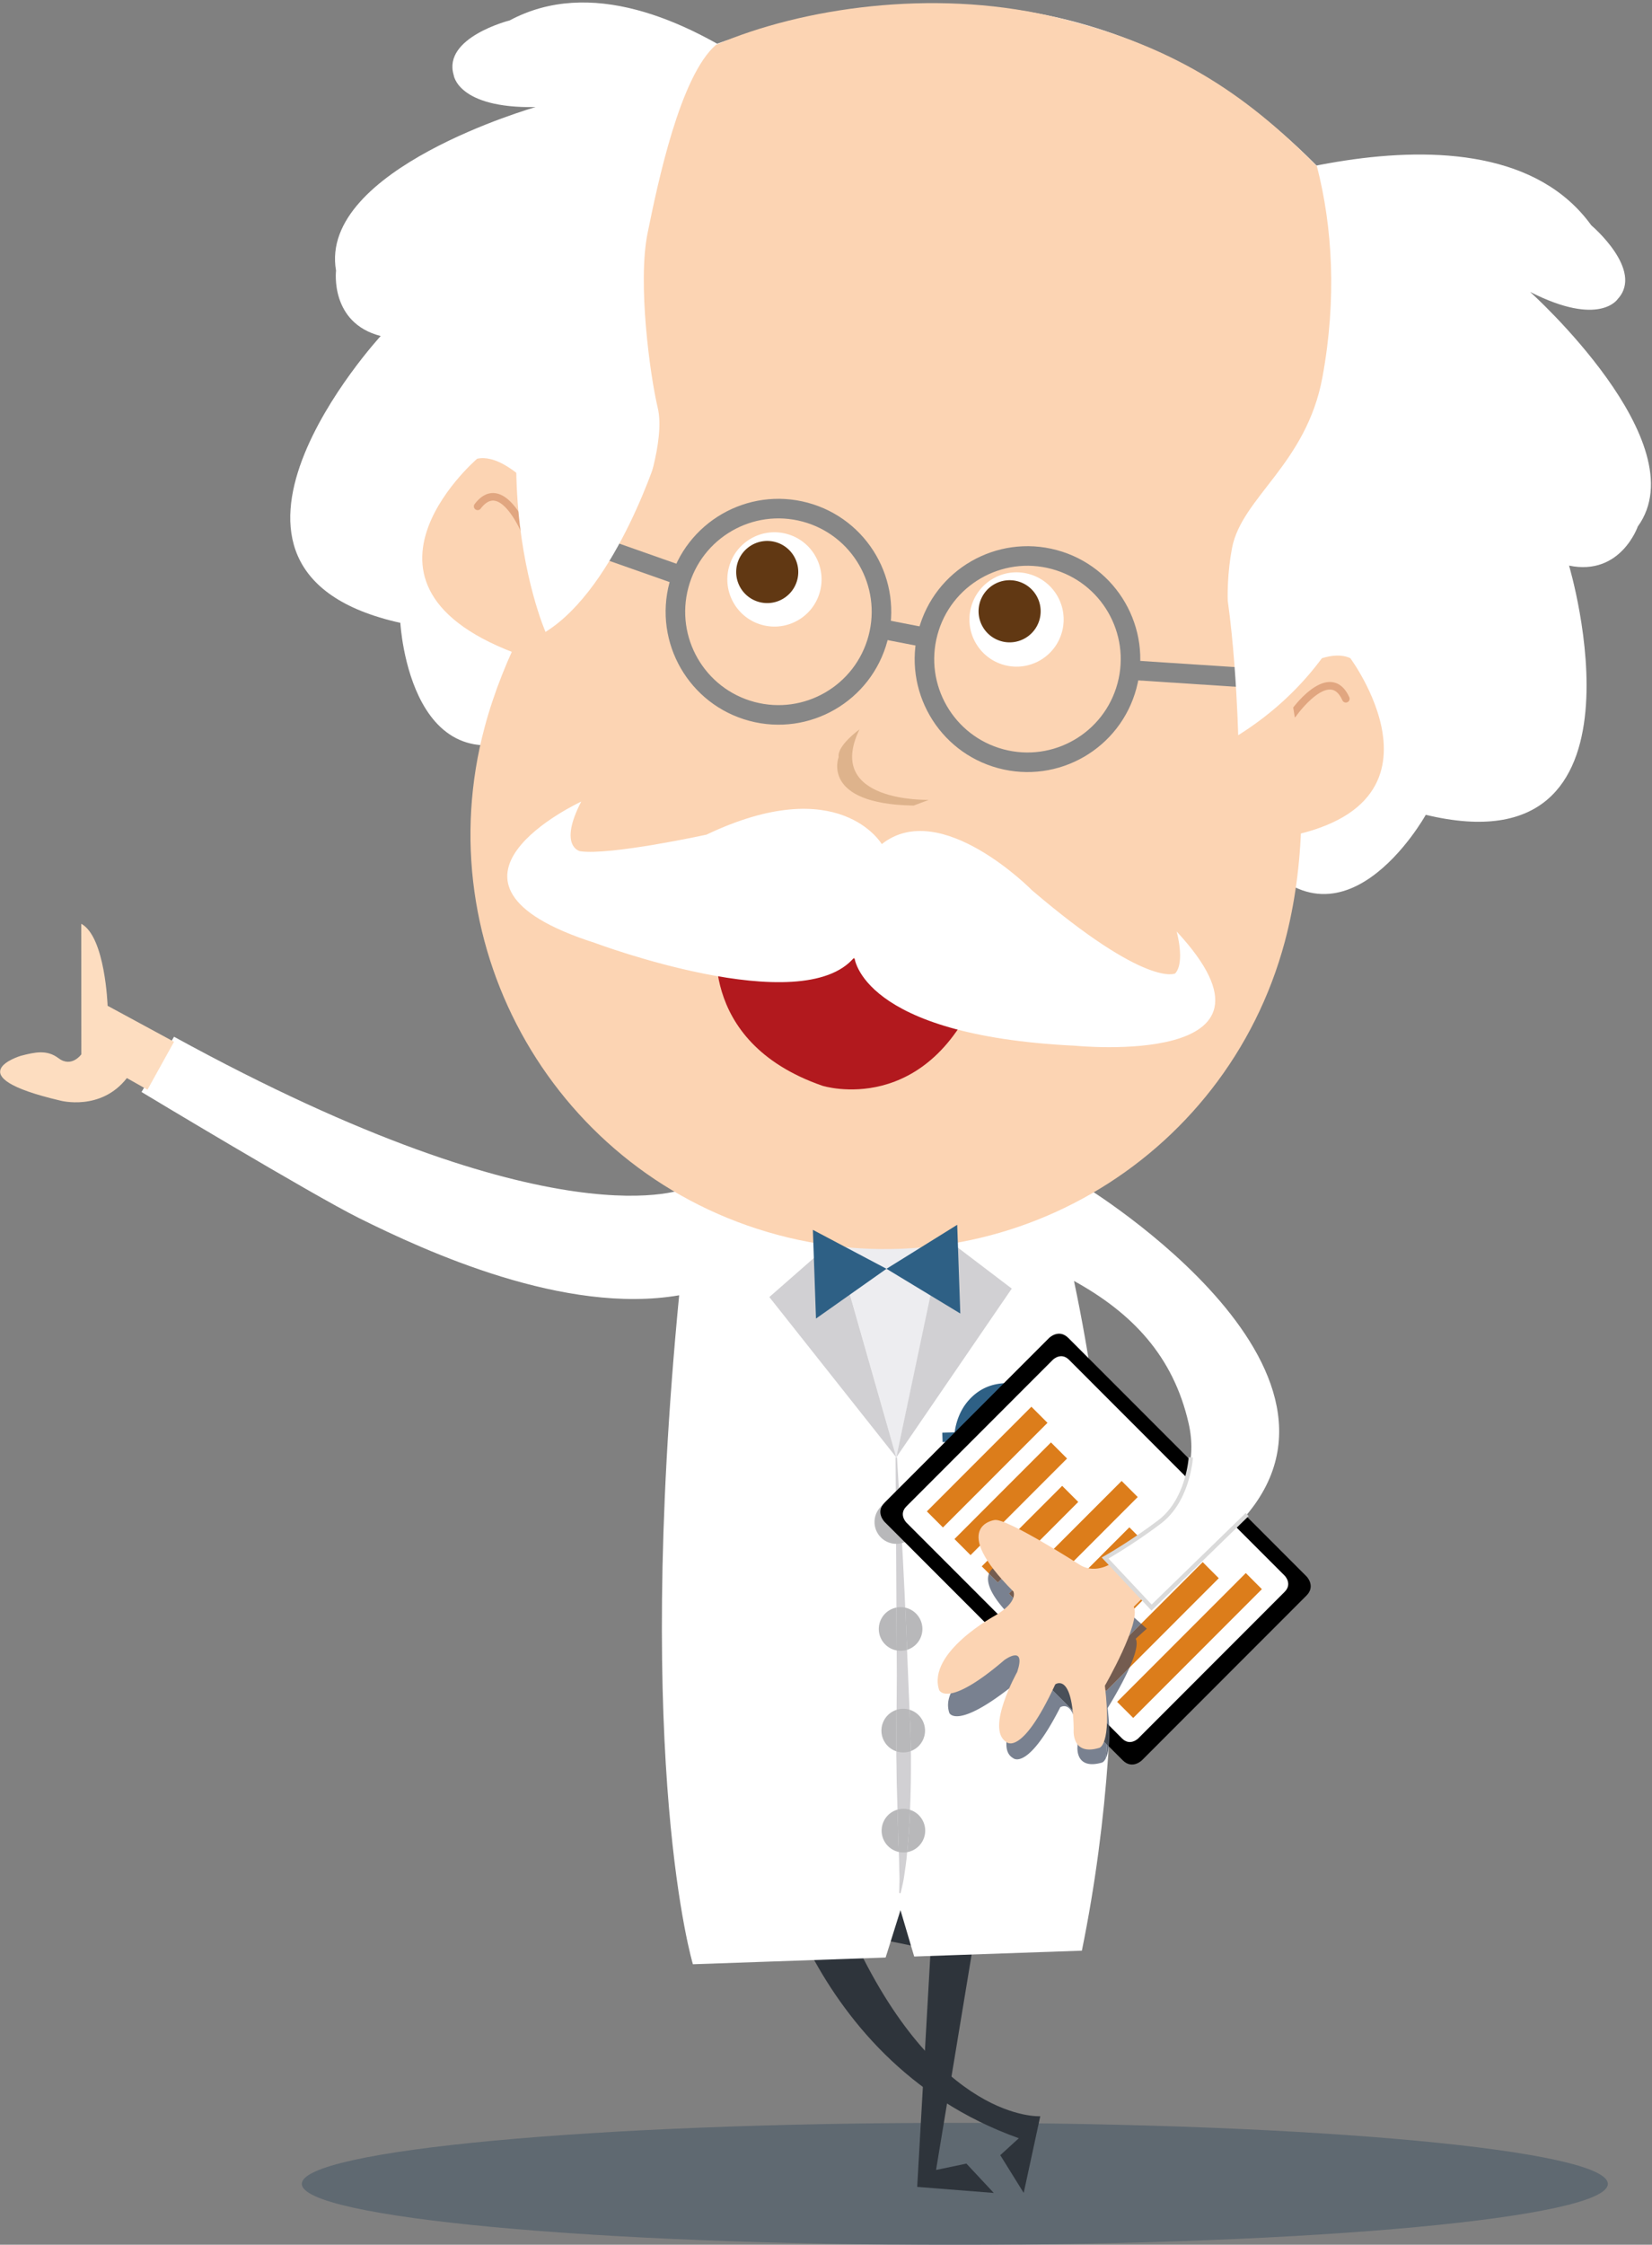 <svg xmlns="http://www.w3.org/2000/svg" xml:space="preserve" style="fill-rule:evenodd;clip-rule:evenodd;stroke-linejoin:round;stroke-miterlimit:2" viewBox="0 0 388 527"><rect x="0" y="0" width="388" height="527" fill="#808080" stroke="none"/><g transform="matrix(1 0 0 3.834 -1372 -3326.836)"><g id="professor-money-lehnend"><path d="m574.759 393.878-1.167-1.168a45.858 45.858 0 0 0 1.85-1.962 32.795 32.795 0 0 1-.683 3.13Z" style="fill:#5e6470;fill-rule:nonzero" transform="matrix(1 0 0 .261 1089.002 858.801)"/><path d="M507.256 560.853c-84.705 0-153.372-6.41-153.372-14.318 0-7.907 68.667-14.317 153.372-14.317 84.705 0 153.372 6.41 153.372 14.317 0 7.908-68.667 14.318-153.372 14.318Z" style="fill:#2d465a;fill-opacity:.4;fill-rule:nonzero" transform="matrix(1 0 0 .261 1089.002 858.801)"/><path d="m466.84 460.474-4.792-.378s8.028 57.11 60.239 75.729l-4.36 3.974 5.507 8.855 3.888-17.986s-24.181 1.486-44.427-42.993l-16.055-27.201Z" style="fill:#2e343b;fill-rule:nonzero" transform="matrix(1 0 0 .261 1089.002 858.801)"/><path d="m516.245 462.246-13.4 81.025 7.126-1.495 6.434 6.884-17.987-1.419 3.16-55.693-28.136-5.716-11.168-30.491 53.971 6.905Z" style="fill:#2e343b;fill-rule:nonzero" transform="matrix(1 0 0 .261 1089.002 858.801)"/><path d="m537.501 312.362-6.669 3.674c-3.625-13.77-6.57-21.64-6.57-21.64l-76.992 2.689c-.783 5.82-1.499 11.484-2.161 17.021l-.785-1.224s-30.158 13.968-120.453-35.48l-7.636 12.969s39.992 24.068 51.125 29.599c15.942 7.921 48.305 22.705 75.15 18.09-10.741 110.835 3.229 156.95 3.229 156.95l45.264-1.581 3.487-11.115 3.221 10.881 39.383-1.376c6.345-31.145 7.833-61.076 6.779-87.808l6.822 7.137c11.47-7.071 20.77-17.102 20.77-17.102 40.251-36.582-33.964-81.684-33.964-81.684Zm6.147 86.673c-1.295-25.026-4.758-47.044-8.406-64.346 13.628 7.524 23.3 17.568 26.923 33.405 4.011 17.531-11.586 27.464-18.517 30.941Z" style="fill:#fff;fill-rule:nonzero" transform="matrix(1 0 0 .261 1089.002 858.801)"/><path d="M525.449 383.456c-.993.608-2.989 1.559-5.323 1.641-2.378.083-4.61-.677-6.299-2.338-1.236-1.28-2.182-3.143-2.624-5.685l12.464-.435-.075-2.158-12.773.446-.027-.793a24.603 24.603 0 0 1 .023-1.853l12.685-.443-.077-2.202-12.288.429c.358-2.35 1.17-4.362 2.447-5.686 1.442-1.638 3.351-2.542 5.729-2.625 1.982-.069 3.852.439 4.976 1.061l.779-2.938c-1.256-.617-3.308-1.295-5.907-1.205-3.611.127-6.428 1.548-8.593 3.961-1.698 1.867-2.93 4.467-3.351 7.569l-2.907.101.077 2.203 2.598-.091c-.022.618-.043 1.28-.019 1.985l.024.661-2.511.087.075 2.158 2.731-.095c.507 3.157 1.698 5.673 3.436 7.465 2.291 2.477 5.51 3.732 9.077 3.607 2.907-.101 5.165-1.106 6.498-2.079l-.845-2.748Z" style="fill:#2e6085;fill-rule:nonzero" transform="matrix(1 0 0 .261 1089.002 858.801)"/><path d="M302.1 281.53s-2.289 3.225-5.355.911c-2.7-2.037-5.435-1.458-8.877-.56 0 0-15.643 4.669 9.31 10.506 0 0 9.503 2.562 15.619-5.289l4.84 2.727 6.234-11.239-15.6-8.446s-.543-16.217-6.191-19.239l.02 30.629Z" style="fill:#fdddc0;fill-rule:nonzero" transform="matrix(1 0 0 .261 1089.002 858.801)"/><path d="m493.341 376.096.296 51.145-.124 18.766c.084 2.992.055 5.882.159 8.625l.226 7.724.209 6.526c.099 1.949.067 3.627.135 5.029.08 1.407-.045 2.47-.033 3.226l-.02 1.152.324.066.267-1.127c.163-.735.451-1.84.622-3.232.195-1.391.483-3.099.636-5.046.162-1.949.398-4.157.504-6.557.132-2.401.275-5.008.327-7.759.093-2.752.078-5.656.085-8.656-.094-6.002-.423-12.397-.673-18.79-.512-12.786-1.076-25.565-1.659-35.142l-.951-15.963-.33.013Z" style="fill:#d1d0d3;fill-rule:nonzero" transform="matrix(1 0 0 .261 1089.002 858.801)"/><path d="M493.399 386.139h.068c.274-.001.544.02.807.062l.348 5.845c.08 1.321.16 2.705.24 4.14a5.12 5.12 0 0 1-1.203.187l-.172.003h-.028l-.06-10.237Zm2.213 25.207a5.122 5.122 0 0 1 .426 9.894c-.139-3.353-.281-6.67-.426-9.894Zm-2.067-.022.058 10.061a5.118 5.118 0 0 1-.058-10.061Z" style="fill:#b8b8ba;fill-rule:nonzero" transform="matrix(1 0 0 .261 1089.002 858.801)"/><path d="m494.342 411.233.172-.003c.377-.001.744.039 1.098.116.145 3.224.287 6.541.426 9.894-.423.13-.87.208-1.332.224l-.172.003a5.2 5.2 0 0 1-.931-.082l-.058-10.061c.259-.051.526-.082.797-.091Zm2.275 24.058a5.12 5.12 0 0 1 .32 9.695c-.063-3.15-.183-6.4-.32-9.695Zm-3.033.023-.065 9.736a5.12 5.12 0 0 1 .065-9.736Z" style="fill:#b8b8ba;fill-rule:nonzero" transform="matrix(1 0 0 .261 1089.002 858.801)"/><path d="m494.956 435.077.172-.003a5.117 5.117 0 0 1 1.489.217c.137 3.295.257 6.545.32 9.695-.506.19-1.05.302-1.617.322l-.172.003a5.133 5.133 0 0 1-1.629-.261l.065-9.736a5.058 5.058 0 0 1 1.372-.237Zm1.774 23.705a5.121 5.121 0 0 1-.671 9.924c.16-1.888.382-4.012.483-6.313.064-1.159.13-2.364.188-3.611Zm-2.938-.047.106 3.621.202 6.31a5.12 5.12 0 0 1-.308-9.931Z" style="fill:#b8b8ba;fill-rule:nonzero" transform="matrix(1 0 0 .261 1089.002 858.801)"/><path d="m495.002 458.547.172-.003a5.1 5.1 0 0 1 1.556.238 412.293 412.293 0 0 1-.188 3.611c-.101 2.301-.323 4.425-.483 6.313a5.115 5.115 0 0 1-.694.072l-.172.003a5.112 5.112 0 0 1-1.093-.115l-.202-6.31-.106-3.621a5.085 5.085 0 0 1 1.21-.188Z" style="fill:#b8b8ba;fill-rule:nonzero" transform="matrix(1 0 0 .261 1089.002 858.801)"/><path d="m478.149 322.138 27.144-.948-11.787 54.9-15.357-53.952Z" style="fill:#ededf0;fill-rule:nonzero" transform="matrix(1 0 0 .261 1089.002 858.801)"/><path d="m504.466 324.214 16.161 12.274-27.121 39.602 10.96-51.876Z" style="fill:#d1d0d3;fill-rule:nonzero" transform="matrix(1 0 0 .261 1089.002 858.801)"/><path d="m478.954 325.105-15.265 13.372 29.817 37.613-14.552-50.985Z" style="fill:#d1d0d3;fill-rule:nonzero" transform="matrix(1 0 0 .261 1089.002 858.801)"/><path d="M494.274 386.201a5.119 5.119 0 0 1 .588 9.985c-.08-1.435-.16-2.819-.24-4.14l-.348-5.845Zm-.979-.06.104-.002.059 10.237a5.12 5.12 0 0 1-.163-10.235Z" style="fill:#b8b8ba;fill-rule:nonzero" transform="matrix(1 0 0 .261 1089.002 858.801)"/><path d="M589.833 403.989s2.267 2.266 0 4.533l-38.623 38.623s-2.266 2.267-4.533 0l-55.91-55.91s-2.267-2.266 0-4.533l38.623-38.623s2.267-2.267 4.533 0l55.91 55.91Z" style="fill-rule:nonzero" transform="matrix(1 0 0 .261 1089.002 858.801)"/><path d="M584.715 403.833s1.903 1.904-.001 3.808l-34.385 34.385s-1.904 1.904-3.808 0l-50.635-50.635s-1.904-1.904 0-3.808l34.385-34.385s1.904-1.904 3.809 0l50.635 50.635Z" style="fill:#fff;fill-rule:nonzero" transform="matrix(1 0 0 .261 1089.002 858.801)"/><path d="m579.374 407.006-30.222 30.221-3.777-3.777 30.222-30.222 3.777 3.778Zm-10.124-2.569-26.444 26.444-3.778-3.778 26.444-26.443 3.778 3.777Zm-8.236-4.458-24.556 24.555-3.777-3.778 24.555-24.555 3.778 3.778Zm-8.991-3.702-21.911 21.91-3.778-3.778 21.911-21.91 3.778 3.778Zm-1.814-10.881-26.444 26.444-3.778-3.778 26.444-26.443 3.778 3.777Zm-13.964 1.147-18.889 18.888-3.778-3.777 18.889-18.888 3.778 3.777Zm-2.631-10.186-22.666 22.666-3.778-3.778 22.666-22.666 3.778 3.778Zm-4.596-8.374-24.556 24.554-3.777-3.777 24.555-24.555 3.778 3.778Z" style="fill:#dc7d1b;fill-rule:nonzero" transform="matrix(1 0 0 .261 1089.002 858.801)"/><path d="M539.511 448.062c-3.979 0-3.442-4.238-3.442-4.238-.076-8.104-1.973-9.362-3.144-9.362-.527 0-.907.255-.907.255-5.403 10.603-8.666 12.212-10.151 12.212-.646 0-.955-.306-.955-.306-4.625-2.678 2.598-14.402 2.598-14.402.982-2.681.443-3.4-.416-3.4-.991 0-2.412.96-2.412.96-7.333 5.779-11.07 7.04-12.938 7.04-1.445 0-1.769-.756-1.769-.756-2.685-7.744 12.822-15.466 12.822-15.466.301-.167.581-.332.84-.494l23.309 23.309a372.744 372.744 0 0 1-.219 3.265c-.488.993-1.008 1.042-1.008 1.042-.858.238-1.588.341-2.208.341Z" style="fill:#798190;fill-rule:nonzero" transform="matrix(1 0 0 .261 1089.002 858.801)"/><path d="M542.727 446.679c.078-1.091.151-2.18.219-3.265l.484.484c-.156 1.343-.425 2.216-.703 2.781Z" style="fill:#707886;fill-rule:nonzero" transform="matrix(1 0 0 .261 1089.002 858.801)"/><path d="m542.946 443.414-23.309-23.309c1.389-.867 2.203-1.642 2.67-2.292l20.903 20.902c-.078 1.56-.166 3.125-.264 4.699Z" style="fill:#4a5059;fill-rule:nonzero" transform="matrix(1 0 0 .261 1089.002 858.801)"/><path d="m543.43 443.898-.484-.484c.098-1.574.186-3.139.264-4.699l.294.294c.115 2.091.066 3.68-.074 4.889Z" style="fill:#4a5059;fill-rule:nonzero" transform="matrix(1 0 0 .261 1089.002 858.801)"/><path d="m543.504 439.009-.294-.294-20.903-20.902c.941-1.31.476-2.109.476-2.109-7.281-6.686-8.302-10.353-7.503-12.349l2.076 2.076 3.826-3.827c1.047.39 2.31.948 3.668 1.596l-4.863 4.862 3.778 3.778 6.095-6.096c1.168.621 2.301 1.238 3.332 1.808l-6.858 6.857 3.778 3.778 7.907-7.907a6.203 6.203 0 0 0 2.734.618 7.7 7.7 0 0 0 2.089-.302l-10.161 10.16 3.777 3.778 11.833-11.833 2.729 2.411-11.992 11.991 3.778 3.778 5.484-5.484c-2.022 4.555-5.158 9.518-5.158 9.518.187 1.543.306 2.9.372 4.094Z" style="fill:#798190;fill-rule:nonzero" transform="matrix(1 0 0 .261 1089.002 858.801)"/><path d="m542.806 430.881-3.778-3.778 11.992-11.991 1.317 1.164-2.603 2.364c.649 1.216-.179 3.907-1.444 6.757l-5.484 5.484Zm-6.348-6.347-3.777-3.778 10.161-10.16c1.241-.353 2.062-.887 2.062-.887l3.387 2.992-11.833 11.833Zm-6.346-6.347-3.778-3.778 6.858-6.857a253.754 253.754 0 0 1 4.766 2.698l.061.03-7.907 7.907Zm-6.347-6.347-3.778-3.778 4.863-4.862c1.604.766 3.342 1.658 5.01 2.544l-6.095 6.096Zm-6.409-6.409-2.076-2.076c.798-1.995 3.417-2.32 3.417-2.32.061-.01.129-.014.204-.014.5 0 1.294.216 2.281.583l-3.826 3.827Z" style="fill:#745c50;fill-rule:nonzero" transform="matrix(1 0 0 .261 1089.002 858.801)"/><path d="M544.149 400.9s-3.634 2.559-7.275.56c0 0-17.4-11.158-20.263-10.675 0 0-10.967 1.395 4.402 16.775 0 0 1.25 2.313-4.136 5.555 0 0-16.189 8.685-13.312 17.546 0 0 1.813 4.545 15.362-7.051 0 0 5.156-3.771 2.985 2.808 0 0-7.474 13.322-2.605 16.416 0 0 3.534 3.819 11.542-13.497 0 0 4.109-2.988 4.321 10.427 0 0-.706 6.457 5.954 4.495 0 0 3.069-.297 1.375-14.605 0 0 8.579-14.901 6.785-18.521l2.709-2.677-7.844-7.556Z" style="fill:#fcd4b3;fill-rule:nonzero" transform="matrix(1 0 0 .261 1089.002 858.801)"/><path d="M559.919 82.508s71.872-29.994 96.826 4.531c0 0 12.448 10.505 6.217 17.27 0 0-4.232 6.683-20.598-1.657 0 0 39.511 35.429 25.296 55.041 0 0-4.026 11.682-16.147 9.175 0 0 21.475 71.722-33.648 58.466 0 0-20.515 36.896-41.784 6.725 0 0-26.308 23.828-36.374-10.915l20.212-138.636Z" style="fill:#fff;fill-rule:nonzero" transform="matrix(1 0 0 .261 1089.002 858.801)"/><path d="M448.393 74.232s93.582-82.114 151.891 40.698l-36.857 65.081-123.629-45.404 8.595-60.375Z" style="fill:#fcd4b3;fill-rule:nonzero" transform="matrix(1 0 0 .261 1089.002 858.801)"/><path d="M491.721 77.33s-51.45-58.465-89.013-38.372c0 0-15.794 3.983-13.159 12.795 0 0 .874 7.862 19.24 7.541 0 0-51.044 14.523-46.865 38.381 0 0-1.502 12.264 10.491 15.325 0 0-50.743 55.049 4.613 67.299 0 0 2.265 42.155 34.607 24.362 0 0 13.199 32.949 37.478 6.134L491.721 77.33Z" style="fill:#fff;fill-rule:nonzero" transform="matrix(1 0 0 .261 1089.002 858.801)"/><path d="M577.917 198.406s14.533-13.407 22.223-9.821c0 0 29.556 39.724-25.825 43.204l3.602-33.383Zm-163.351-42.122s-11.208-16.29-19.5-14.492c0 0-37.611 32.202 15.629 47.845l3.871-33.353Z" style="fill:#fcd4b3" transform="matrix(1 0 0 .261 1089.002 858.801)"/><path d="M586.446 202.56a.888.888 0 0 1-.497-1.367c.534-.761 5.344-7.42 9.8-7 1.769.167 3.168 1.373 4.168 3.588a.888.888 0 0 1-1.617.73c-.728-1.613-1.62-2.451-2.715-2.552-2.915-.275-6.896 4.42-8.183 6.254a.89.89 0 0 1-.956.347Zm-180.195-42.444a.886.886 0 0 1-.594-.526c-.837-2.077-3.644-7.55-6.547-7.949-1.093-.148-2.148.462-3.224 1.867a.886.886 0 1 1-1.409-1.077c1.477-1.93 3.117-2.787 4.874-2.547 4.421.606 7.605 8.182 7.952 9.044a.887.887 0 0 1-1.052 1.188Z" style="fill:#e1a680;fill-rule:nonzero" transform="matrix(1 0 0 .261 1089.002 858.801)"/><path d="M562.968 148.286c.141-.474.309-.933.439-1.416l-100.37-26.894c-.482 1.795-.811 3.583-1.071 5.361-29.24 10.311-56.503 47.194-65.133 79.404-13.905 51.892 16.893 105.235 68.787 119.14 51.893 13.905 105.236-16.893 119.14-68.785 9.325-34.798 1.963-83.038-21.792-106.81Z" style="fill:#fcd4b3;fill-rule:nonzero" transform="matrix(1 0 0 .261 1089.002 858.801)"/><path d="M484.865 205.288s-5.334 3.852-4.894 6.495c0 0-4.33 11.021 17.613 11.384l3.575-1.345s-24.657.741-16.294-16.534Z" style="fill:#deb38c;fill-rule:nonzero" transform="matrix(1 0 0 .261 1089.002 858.801)"/><path d="M451.586 252.654s-5.677 25.773 24.576 36.252c0 0 24.91 7.84 37.314-23.885l-61.89-12.367Z" style="fill:#b2191e;fill-rule:nonzero" transform="matrix(1 0 0 .261 1089.002 858.801)"/><path d="M419.51 222.231s-41.098 18.987 3.144 33.137c0 0 48.75 18.288 61.013 3.382 0 0 1.412 18.337 51.816 20.759 0 0 53.809 5.417 23.87-26.8 0 0 2.036 7.205-.342 9.842 0 0-6.625 3.514-33.612-19.495 0 0-21.45-21.803-35.301-10.849 0 0-10-17.054-41.18-2.214 0 0-22.712 4.942-29.693 3.883 0 0-5.165-1.114.285-11.645Zm9.584-167.991s117.083-68.406 189.926 53.992l-6.235 42.273-198.566-57.489 14.875-38.776Z" style="fill:#fff;fill-rule:nonzero" transform="matrix(1 0 0 .261 1089.002 858.801)"/><path d="m424.707 165.262 18.178 6.393 1.524-4.331-18.178-6.394m62.656 22.92 11.833 2.289.872-4.508-11.833-2.289m58.425 14.319 29.288 1.909.299-4.582-29.288-1.909" style="fill:#878787;fill-rule:nonzero" transform="matrix(1 0 0 .261 1089.002 858.801)"/><path d="M411.122 182.427S389.1 132.469 423.844 73.709c0 0 201.082 2.651 179.912 18.43 0 0 25.287 79.881-29.949 114.524 0 0-.722-29.826-5.033-44.637 0 0-59.287 21.828-130.82-22.584 0 0-9.879 32.452-26.832 42.985Z" style="fill:#fff;fill-rule:nonzero" transform="matrix(1 0 0 .261 1089.002 858.801)"/><path d="M529.39 37.855c28.597 6.505 45.894 18.052 62.907 35.317 3.651 14.167 4.689 31.04 1.308 49.444-3.764 20.49-18.998 28.23-21.254 40.171-2.134 11.297-.259 21.518-.259 21.518s-46.821-10.538-66.987-13.878c-20.166-3.34-71.001-19.082-71.001-19.082s5.199-13.846 3.384-21.439c-1.814-7.593-4.783-29.305-2.396-41.038 2.388-11.741 7.633-36.951 16.111-44.22 20.344-8.703 50.708-13.044 78.187-6.793Z" style="fill:#fcd4b3;fill-rule:nonzero" transform="matrix(1 0 0 .261 1089.002 858.801)"/><path d="M475.577 172.973c-1.581 5.902-7.648 9.404-13.55 7.823-5.902-1.582-9.404-7.648-7.823-13.55 1.581-5.902 7.648-9.405 13.55-7.823 5.902 1.581 9.405 7.648 7.823 13.55Zm56.86 9.401c-1.581 5.902-7.648 9.404-13.55 7.823-5.902-1.582-9.404-7.648-7.823-13.55 1.581-5.902 7.647-9.405 13.55-7.823 5.902 1.581 9.405 7.648 7.823 13.55Z" style="fill:#fff;fill-rule:nonzero" transform="matrix(1 0 0 .261 1089.002 858.801)"/><path d="m459.565 201.066-.594 2.218c14.134 3.786 28.657-4.599 32.445-18.732 3.786-14.133-4.599-28.657-18.732-32.445-14.133-3.786-28.657 4.599-32.445 18.732-3.786 14.134 4.599 28.657 18.732 32.445l.594-2.218.594-2.217c-5.848-1.568-10.489-5.345-13.297-10.204-2.804-4.861-3.754-10.769-2.188-16.617 1.568-5.849 5.345-10.49 10.204-13.298 4.861-2.804 10.769-3.754 16.617-2.188 5.849 1.568 10.49 5.345 13.298 10.204 2.804 4.861 3.754 10.769 2.188 16.618-1.568 5.848-5.345 10.489-10.204 13.297-4.861 2.804-10.769 3.754-16.618 2.188l-.594 2.217Zm58.491 11.113-.595 2.218c14.135 3.786 28.658-4.599 32.446-18.732 3.786-14.134-4.599-28.657-18.732-32.445-14.133-3.786-28.657 4.599-32.445 18.732l2.218.594-2.149-.808c0 .001-.029.068-.069.214-3.785 14.134 4.599 28.657 18.731 32.445l.595-2.218.595-2.217c-5.849-1.568-10.49-5.345-13.298-10.204-2.804-4.861-3.754-10.769-2.188-16.617l-2.216-.594 2.148.807c-.001 0 .028-.068.068-.213l-2.216-.594 2.148.807.039-.105.029-.109c1.569-5.848 5.345-10.489 10.204-13.297 4.862-2.804 10.769-3.754 16.618-2.188 5.848 1.568 10.489 5.345 13.297 10.204 2.804 4.861 3.754 10.769 2.188 16.618v-.001c-1.568 5.849-5.345 10.49-10.204 13.298-4.861 2.804-10.769 3.754-16.617 2.188l-.595 2.217Z" style="fill:#878787;fill-rule:nonzero" transform="matrix(1 0 0 .261 1089.002 858.801)"/><path d="M527.164 179.473a7.29 7.29 0 0 1-8.928 5.154 7.29 7.29 0 1 1 8.928-5.154Zm-56.928-9.213a7.29 7.29 0 1 1-14.083-3.775 7.29 7.29 0 0 1 14.083 3.775Z" style="fill:#613813;fill-rule:nonzero" transform="matrix(1 0 0 .261 1089.002 858.801)"/><path d="m491.205 331.845-17.287-9.135.727 20.813 16.56-11.678Zm0 0 16.608-10.319.727 20.813-17.335-10.494Z" style="fill:#2e6085;fill-rule:nonzero" transform="matrix(1 0 0 .261 1089.002 858.801)"/><path d="M562.677 376.083s-.567 10.056-7.37 15.175c-6.803 5.118-12.756 8.442-12.756 8.442l10.914 11.624 22.46-21.828" style="fill:#fff;fill-rule:nonzero" transform="matrix(1 0 0 .261 1089.002 858.801)"/><path d="m562.178 376.055-.007.104c-.041.534-.284 3.063-1.297 6.029-1.012 2.969-2.793 6.36-5.868 8.67a131.303 131.303 0 0 1-8.894 6.117 113 113 0 0 1-2.778 1.695c-.661.39-1.026.593-1.027.594l-.559.312 11.7 12.461 22.825-22.183-.697-.717-22.095 21.474-10.565-11.253-.365.342.244.437c.012-.007 5.981-3.34 12.813-8.48 3.523-2.654 5.401-6.546 6.412-9.756 1.01-3.213 1.154-5.763 1.156-5.79l-.998-.056Z" style="fill:#dadada;fill-rule:nonzero" transform="matrix(1 0 0 .261 1089.002 858.801)"/></g></g></svg>